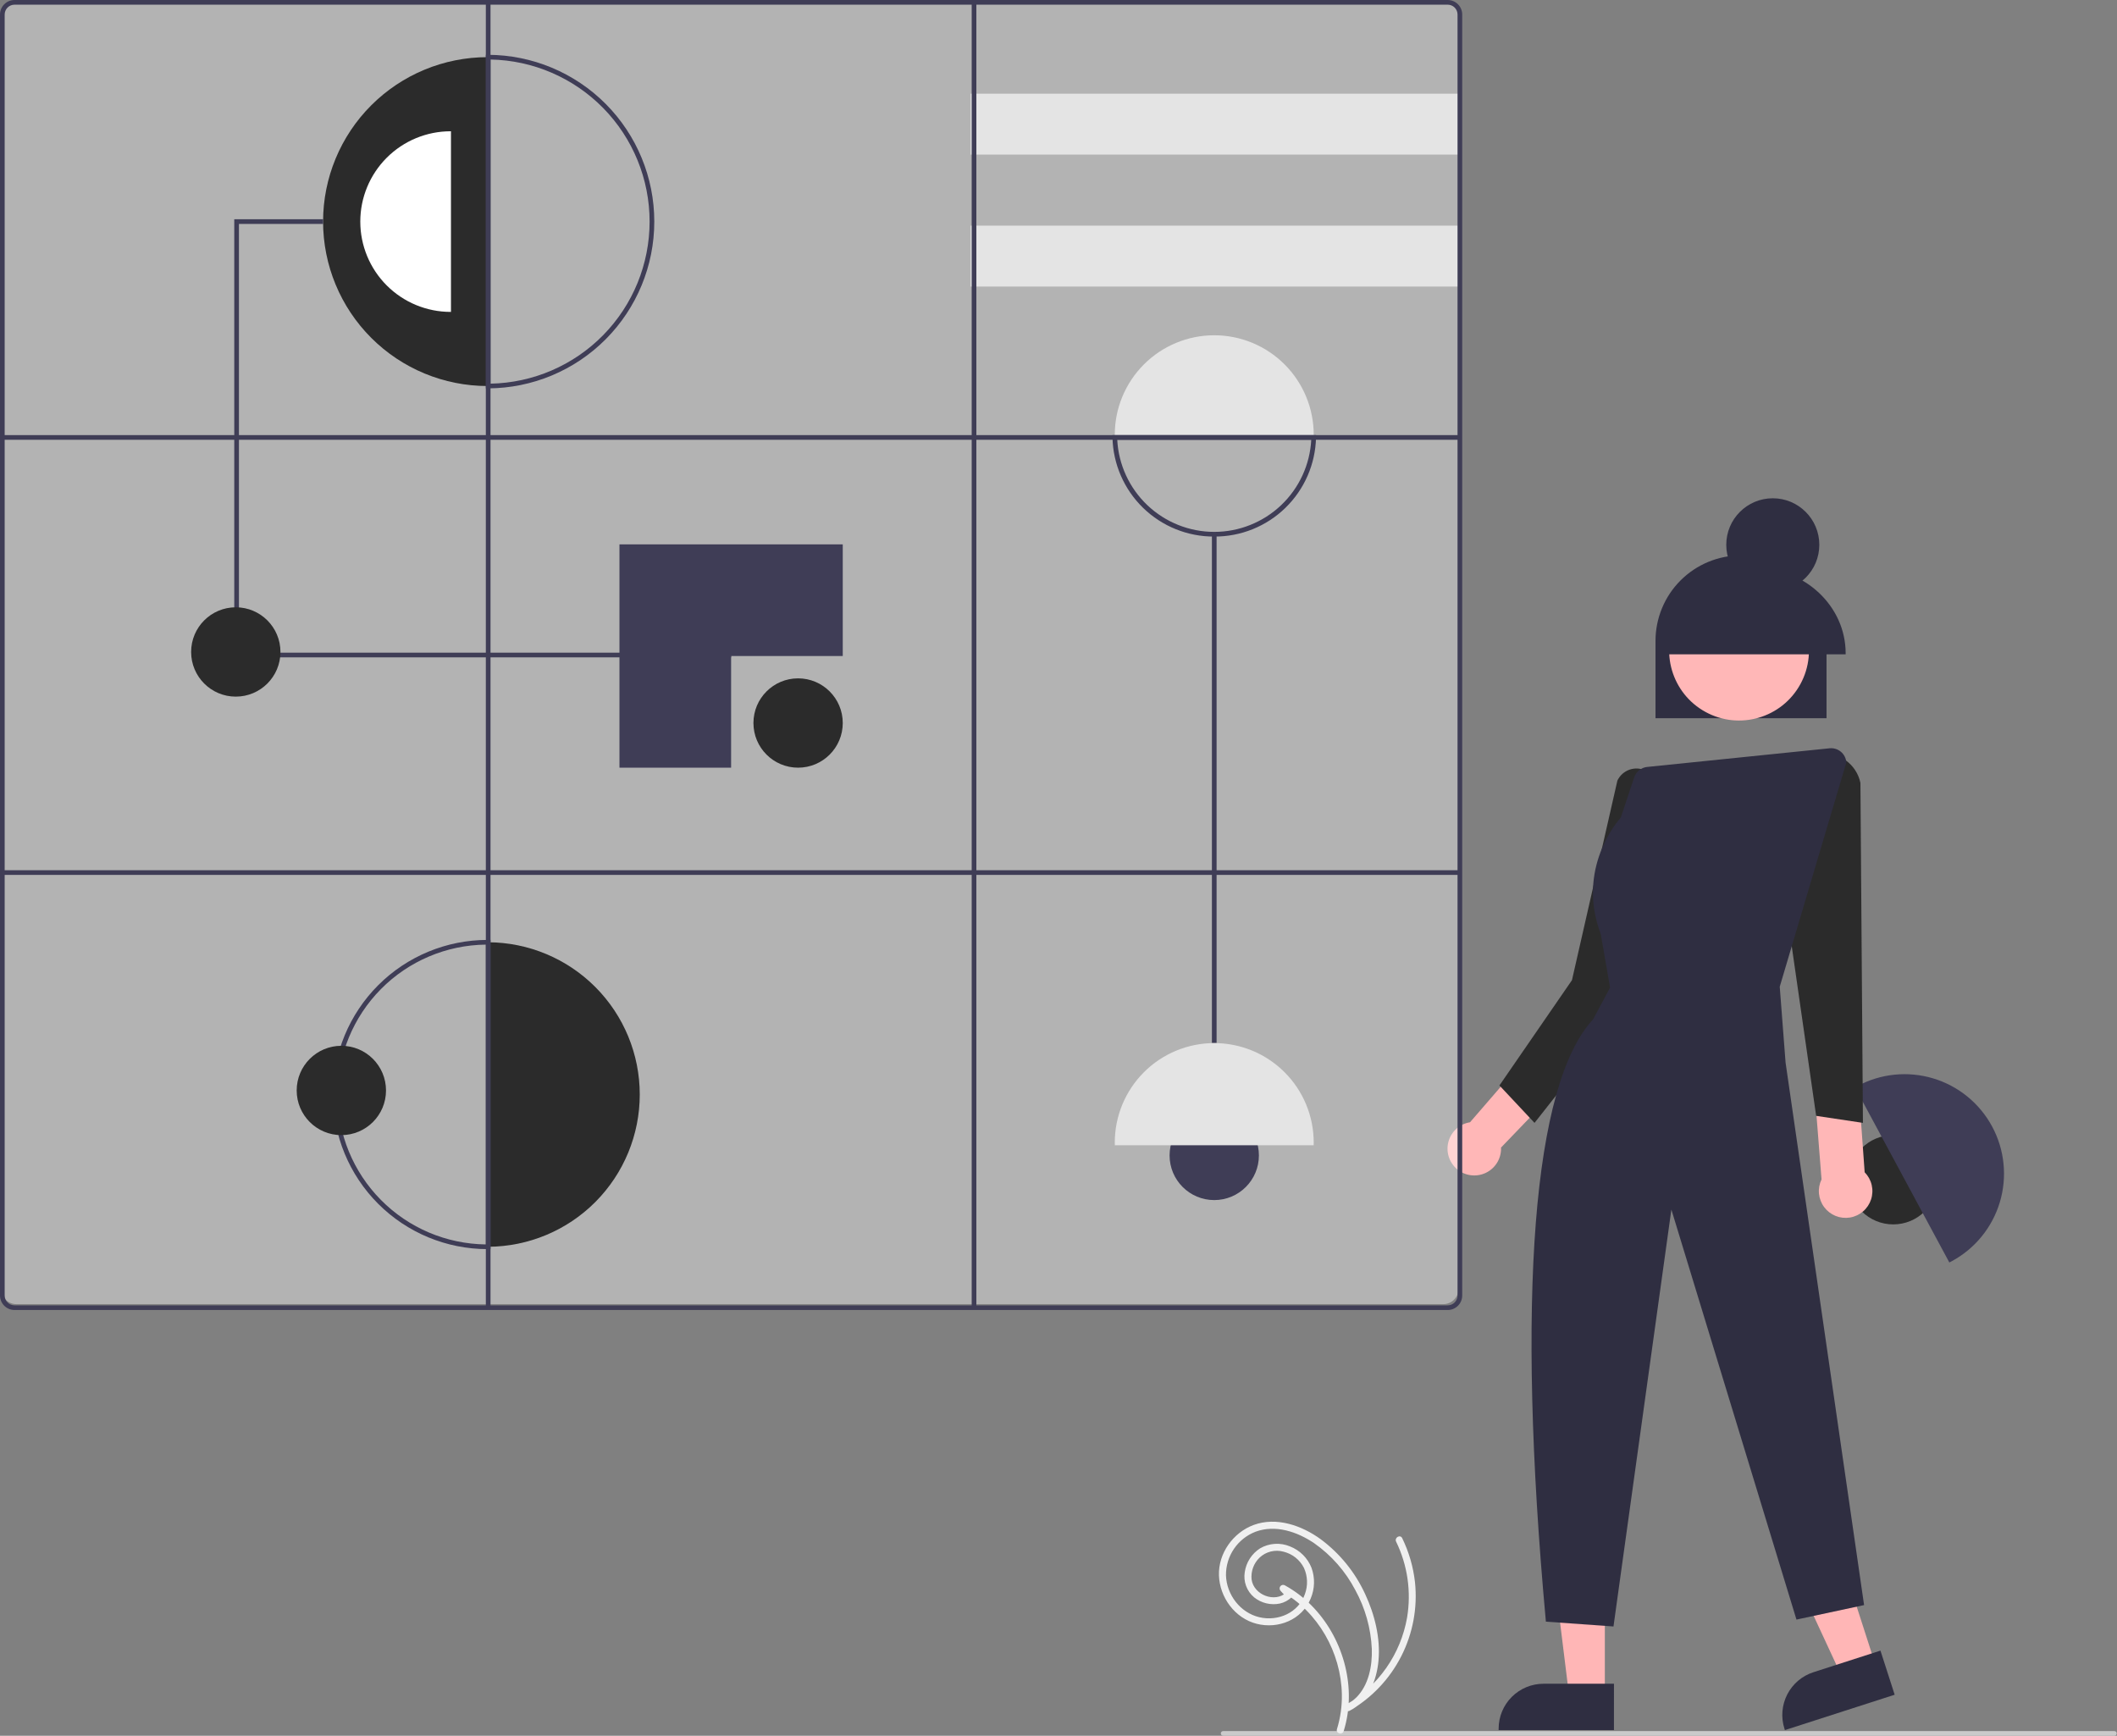 <svg xmlns="http://www.w3.org/2000/svg" fill="none" viewBox="0 0 905 742" height="742" width="905">
<rect x="0" y="0" width="905" height="742" fill="#808080" stroke="none"/>
<g clip-path="url(#clip0_6_57)">
<path fill="#FFB6B6" d="M686.055 724.756L670.765 724.755L663.491 665.781L686.057 665.782L686.055 724.756Z"></path>
<path fill="#2F2E41" d="M689.954 739.577L640.654 739.575V738.952C640.654 733.862 642.676 728.982 646.274 725.383C649.873 721.785 654.753 719.763 659.843 719.763H659.844L689.955 719.764L689.954 739.577Z"></path>
<path fill="#FFB6B6" d="M801.699 711.547L787.146 716.236L762.135 662.335L783.614 655.414L801.699 711.547Z"></path>
<path fill="#2F2E41" d="M809.956 724.458L763.032 739.577L762.84 738.983C761.28 734.14 761.707 728.874 764.029 724.345C766.35 719.816 770.375 716.395 775.219 714.834L775.22 714.834L803.88 705.6L809.956 724.458Z"></path>
<path fill="#2B2B2B" d="M809.348 523.402C819.892 523.402 828.44 514.854 828.44 504.31C828.44 493.766 819.892 485.218 809.348 485.218C798.804 485.218 790.256 493.766 790.256 504.31C790.256 514.854 798.804 523.402 809.348 523.402Z"></path>
<path fill="#3F3D56" d="M834.348 539.143C834.004 539.329 833.664 539.502 833.323 539.675L793.013 464.83C793.345 464.641 793.677 464.452 794.021 464.267C803.95 458.922 815.596 457.74 826.396 460.981C837.197 464.221 846.268 471.619 851.615 481.546C856.961 491.474 858.146 503.119 854.908 513.92C851.67 524.722 844.274 533.794 834.348 539.143Z"></path>
<path fill="#FFB7B7" d="M797.127 501.119L791.493 422.951L792.564 396.861L770.604 401.747L778.693 504.173C777.777 506.061 777.398 508.165 777.597 510.255C777.796 512.344 778.565 514.338 779.821 516.02C781.077 517.701 782.772 519.005 784.719 519.788C786.666 520.572 788.791 520.804 790.861 520.461C792.932 520.118 794.868 519.213 796.459 517.843C798.049 516.474 799.233 514.693 799.879 512.697C800.526 510.7 800.611 508.564 800.126 506.522C799.641 504.48 798.603 502.611 797.127 501.119Z"></path>
<path fill="#FFB7B7" d="M697.753 432.217L696.357 406.027L682.263 394.576L680.317 419.748L628.434 479.733C626.275 480.078 624.26 481.036 622.628 482.491C620.996 483.946 619.815 485.838 619.224 487.943C618.634 490.048 618.659 492.279 619.296 494.37C619.934 496.462 621.157 498.327 622.821 499.745C624.485 501.163 626.521 502.075 628.687 502.372C630.853 502.67 633.06 502.34 635.044 501.423C637.029 500.506 638.71 499.04 639.888 497.198C641.065 495.355 641.69 493.214 641.689 491.028C641.689 490.874 641.672 490.724 641.666 490.571L697.753 432.217Z"></path>
<path fill="#2B2B2B" d="M700.28 423.833L656 480L641 464L672 419L691.423 333.678C691.94 332.583 692.672 331.603 693.575 330.798C694.479 329.992 695.536 329.377 696.683 328.989C697.811 328.602 699.005 328.447 700.194 328.533C701.383 328.618 702.542 328.942 703.603 329.486L703.854 329.614L700.28 423.833Z"></path>
<path fill="#2B2B2B" d="M776.388 477L762.322 379.226L762.345 379.135L776.79 322.348L778.144 322.191C782.047 321.76 785.97 322.801 789.146 325.11C792.322 327.419 794.523 330.83 795.317 334.675L796.388 480L776.388 477Z"></path>
<path fill="#2F2E41" d="M780.826 307.015H707.716V273.984C707.714 269.181 708.657 264.426 710.493 259.989C712.329 255.551 715.021 251.519 718.416 248.123C721.811 244.727 725.841 242.032 730.278 240.194C734.714 238.356 739.469 237.41 744.271 237.41C749.073 237.41 753.828 238.356 758.264 240.194C762.701 242.032 766.731 244.727 770.126 248.123C773.521 251.519 776.213 255.551 778.049 259.989C779.885 264.426 780.828 269.181 780.826 273.984V307.015Z"></path>
<path fill="#FFB7B7" d="M769.646 292.46C777.561 277.981 772.24 259.826 757.76 251.911C743.281 243.996 725.126 249.317 717.211 263.797C709.296 278.276 714.617 296.43 729.097 304.346C743.576 312.261 761.731 306.939 769.646 292.46Z"></path>
<path fill="#2F2E41" d="M757.853 252.779C768.838 252.779 777.743 243.874 777.743 232.89C777.743 221.905 768.838 213 757.853 213C746.869 213 737.964 221.905 737.964 232.89C737.964 243.874 746.869 252.779 757.853 252.779Z"></path>
<path fill="#2F2E41" d="M789 279.709H711.239V279.269C711.239 259.112 728.681 242.714 750.12 242.714C771.558 242.714 789 259.112 789 279.269V279.709Z"></path>
<path fill="#2F2E41" d="M689.748 695.28L660.858 693.217L660.819 692.794C648.158 554.581 655.342 463.295 681.043 435.73L688.295 422.164L684.324 399.333C673.721 371.404 691.53 350.974 692.876 349.489L698.617 332.267C699.014 331.081 699.744 330.034 700.721 329.251C701.697 328.469 702.878 327.985 704.122 327.856L782.137 319.877C783.001 319.789 783.873 319.875 784.703 320.129C785.533 320.383 786.304 320.801 786.97 321.358C787.635 321.915 788.183 322.6 788.58 323.372C788.977 324.144 789.215 324.988 789.28 325.853L789.287 325.945L789.261 326.034L760.823 421.802L763.315 454.209L796.879 686.139L767.973 692.333L767.839 691.894L714.501 517.063L689.748 695.28Z"></path>
<path fill-opacity="0.4" fill="white" d="M617 557.5H7C5.277 557.498 3.625 556.813 2.406 555.594C1.187 554.375 0.502 552.723 0.5 551V7C0.502 5.277 1.187 3.625 2.406 2.406C3.625 1.187 5.277 0.502 7 0.5H617C618.723 0.502 620.375 1.187 621.594 2.406C622.813 3.625 623.498 5.277 623.5 7V551C623.498 552.723 622.813 554.375 621.594 555.594C620.375 556.813 618.723 557.498 617 557.5Z"></path>
<path fill="#2B2B2B" d="M208.692 24.431V165.016H208.406C189.763 165.016 171.884 157.61 158.702 144.427C145.519 131.245 138.114 113.366 138.114 94.723C138.114 76.081 145.519 58.201 158.702 45.019C171.884 31.837 189.763 24.431 208.406 24.431H208.692Z"></path>
<path fill="white" d="M192.785 56.116V133.331H192.628C182.389 133.331 172.569 129.263 165.328 122.023C158.088 114.782 154.021 104.963 154.021 94.723C154.021 84.484 158.088 74.664 165.328 67.424C172.569 60.183 182.389 56.116 192.628 56.116H192.785Z"></path>
<path fill="#3F3D56" d="M312.543 281H100.146V93.723H138.114V95.723H102.146V279H312.543V281Z"></path>
<path fill="#2B2B2B" d="M341.18 328.163C351.724 328.163 360.272 319.616 360.272 309.072C360.272 298.527 351.724 289.98 341.18 289.98C330.636 289.98 322.089 298.527 322.089 309.072C322.089 319.616 330.636 328.163 341.18 328.163Z"></path>
<path fill="#3F3D56" d="M519.081 513.006C529.625 513.006 538.173 504.459 538.173 493.915C538.173 483.37 529.625 474.823 519.081 474.823C508.537 474.823 499.989 483.37 499.989 493.915C499.989 504.459 508.537 513.006 519.081 513.006Z"></path>
<path fill="#2B2B2B" d="M100.798 297.79C111.342 297.79 119.89 289.242 119.89 278.698C119.89 268.154 111.342 259.607 100.798 259.607C90.254 259.607 81.706 268.154 81.706 278.698C81.706 289.242 90.254 297.79 100.798 297.79Z"></path>
<path fill="#3F3D56" d="M312.543 280.434H360.272V232.705H264.813V328.163H312.543V280.434Z"></path>
<path fill="#E4E4E4" d="M624.085 40.051H414.944V66.085H624.085V40.051Z"></path>
<path fill="#E4E4E4" d="M624.085 96.459H414.944V122.493H624.085V96.459Z"></path>
<path fill="#E4E4E4" d="M561.603 185.843C561.603 186.233 561.595 186.615 561.586 186.997H476.576C476.567 186.615 476.558 186.233 476.558 185.843C476.558 174.565 481.038 163.749 489.013 155.775C496.987 147.8 507.803 143.32 519.081 143.32C530.359 143.32 541.174 147.8 549.149 155.775C557.123 163.749 561.603 174.565 561.603 185.843Z"></path>
<path fill="#E4E4E4" d="M561.603 488.421C561.603 488.812 561.595 489.194 561.586 489.575H476.576C476.567 489.194 476.558 488.812 476.558 488.421C476.558 477.144 481.038 466.328 489.013 458.353C496.987 450.379 507.803 445.899 519.081 445.899C530.359 445.899 541.174 450.379 549.149 458.353C557.123 466.328 561.603 477.144 561.603 488.421Z"></path>
<path fill="#3F3D56" d="M520.081 228.365H518.081V445.789H520.081V228.365Z"></path>
<path fill="#2B2B2B" d="M273.491 467.88C273.491 485.092 266.673 501.603 254.529 513.801C242.385 525.999 225.904 532.889 208.692 532.966V402.795C225.904 402.871 242.385 409.762 254.529 421.959C266.673 434.157 273.491 450.668 273.491 467.88Z"></path>
<path fill="#3F3D56" d="M618.879 560H6.207C4.561 559.998 2.984 559.343 1.82 558.18C0.656 557.016 0.002 555.439 -7.62939e-06 553.793V6.207C0.002 4.561 0.656 2.984 1.82 1.82C2.984 0.657 4.561 0.002 6.207 0H618.879C620.524 0.002 622.102 0.657 623.265 1.82C624.429 2.984 625.084 4.561 625.085 6.207V553.793C625.084 555.439 624.429 557.016 623.265 558.18C622.102 559.343 620.524 559.998 618.879 560ZM6.207 2C5.091 2.001 4.022 2.445 3.233 3.234C2.445 4.022 2.001 5.092 2 6.207V553.793C2.001 554.908 2.445 555.978 3.233 556.766C4.022 557.555 5.091 557.999 6.207 558H618.879C619.994 557.999 621.063 557.555 621.852 556.766C622.641 555.978 623.084 554.908 623.085 553.793V6.207C623.084 5.092 622.641 4.022 621.852 3.234C621.063 2.445 619.994 2.001 618.879 2H6.207Z"></path>
<path fill="#3F3D56" d="M207.692 166.02V23.427L208.696 23.431C227.555 23.506 245.615 31.05 258.924 44.412C272.232 57.774 279.704 75.865 279.704 94.723C279.704 113.582 272.232 131.672 258.924 145.034C245.615 158.396 227.555 165.94 208.696 166.016L207.692 166.02ZM209.692 25.442V164.004C227.844 163.667 245.138 156.22 257.856 143.264C270.573 130.308 277.698 112.878 277.698 94.723C277.698 76.568 270.573 59.139 257.856 46.183C245.138 33.227 227.844 25.779 209.692 25.442Z"></path>
<path fill="#3F3D56" d="M209.692 533.966H208.406C190.879 533.966 174.07 527.003 161.676 514.61C149.283 502.216 142.32 485.407 142.32 467.88C142.32 450.353 149.283 433.544 161.676 421.151C174.07 408.757 190.879 401.795 208.406 401.795H209.692L209.692 533.966ZM207.692 403.799C190.82 403.987 174.703 410.821 162.839 422.818C150.975 434.815 144.32 451.007 144.32 467.88C144.32 484.753 150.975 500.946 162.839 512.943C174.703 524.94 190.82 531.774 207.692 531.962V403.799Z"></path>
<path fill="#3F3D56" d="M519.081 229.365C507.724 229.426 496.799 225.021 488.661 217.1C480.522 209.18 475.823 198.378 475.576 187.024L475.549 185.997H562.613L562.586 187.024C562.339 198.378 557.639 209.18 549.501 217.101C541.363 225.021 530.437 229.426 519.081 229.365ZM477.615 187.997C478.167 198.622 482.776 208.63 490.492 215.956C498.208 223.281 508.441 227.365 519.081 227.365C529.72 227.365 539.954 223.281 547.67 215.956C555.385 208.63 559.995 198.622 560.547 187.997H477.615Z"></path>
<path fill="#3F3D56" d="M624.085 372H1V374H624.085V372Z"></path>
<path fill="#3F3D56" d="M624.085 185.997H1V187.997H624.085V185.997Z"></path>
<path fill="#3F3D56" d="M417.39 1H415.39V559H417.39V1Z"></path>
<path fill="#3F3D56" d="M209.692 1H207.692V559H209.692V1Z"></path>
<path fill="#2B2B2B" d="M145.924 485.236C156.468 485.236 165.016 476.689 165.016 466.145C165.016 455.601 156.468 447.053 145.924 447.053C135.38 447.053 126.832 455.601 126.832 466.145C126.832 476.689 135.38 485.236 145.924 485.236Z"></path>
<path fill="#CACACA" d="M903.886 742H522.886C522.621 742 522.366 741.895 522.179 741.707C521.991 741.52 521.886 741.265 521.886 741C521.886 740.735 521.991 740.48 522.179 740.293C522.366 740.105 522.621 740 522.886 740H903.886C904.151 740 904.405 740.105 904.593 740.293C904.78 740.48 904.886 740.735 904.886 741C904.886 741.265 904.78 741.52 904.593 741.707C904.405 741.895 904.151 742 903.886 742Z"></path>
<path fill="#F0F0F0" d="M574.42 739.984C580.049 721.847 574.581 701.22 561.743 687.436C558.123 683.541 553.904 680.249 549.247 677.682C548.932 677.51 548.567 677.457 548.216 677.531C547.865 677.604 547.553 677.801 547.334 678.084C547.115 678.368 547.004 678.721 547.022 679.079C547.039 679.437 547.184 679.777 547.429 680.038L550 682.819V680.698C545.024 685.34 535.954 681.799 535.05 675.199C534.867 673.481 535.081 671.743 535.674 670.12C536.267 668.496 537.225 667.031 538.472 665.835C539.813 664.574 541.456 663.679 543.242 663.236C545.028 662.793 546.899 662.816 548.673 663.303C550.545 663.758 552.297 664.613 553.807 665.809C555.317 667.005 556.551 668.513 557.423 670.231C559.026 673.763 559.176 677.784 557.839 681.425C555.096 689.443 546.341 693.214 538.353 691.324C530.201 689.396 524.359 681.71 524.092 673.41C524.051 669.39 525.237 665.453 527.491 662.125C529.746 658.797 532.963 656.236 536.712 654.784C545.27 651.623 554.561 654.784 561.789 659.671C569.162 664.845 575.189 671.708 579.368 679.687C583.619 687.427 586.038 696.039 586.439 704.861C586.672 712.116 585.132 720.358 579.781 725.658C578.499 726.916 577.019 727.955 575.4 728.734L576.914 731.324C586.385 725.844 594.067 717.739 599.032 707.988C603.998 698.237 606.034 687.257 604.895 676.374C604.168 669.822 602.317 663.444 599.425 657.52C598.577 655.786 595.989 657.305 596.835 659.034C601.718 669.081 603.357 680.398 601.525 691.418C600.178 699.175 597.139 706.54 592.623 712.989C588.108 719.438 582.228 724.814 575.4 728.734C573.709 729.705 575.196 732.167 576.914 731.324C584.992 727.362 588.516 718.394 589.293 709.901C590.179 700.203 587.657 690.131 583.573 681.385C579.314 672.137 572.805 664.104 564.641 658.02C556.597 652.153 545.702 648.275 535.914 651.892C527.161 655.126 520.797 663.991 521.092 673.41C521.389 682.863 527.916 691.756 537.193 694.128C546.447 696.495 556.566 692.415 560.296 683.367C562.079 679.178 562.206 674.468 560.653 670.188C559.83 668.113 558.588 666.231 557.003 664.658C555.418 663.086 553.526 661.858 551.444 661.052C549.397 660.193 547.179 659.821 544.963 659.965C542.748 660.11 540.596 660.766 538.678 661.883C536.921 663.005 535.427 664.492 534.296 666.243C533.165 667.993 532.425 669.967 532.124 672.029C531.795 674.025 531.993 676.071 532.697 677.967C533.402 679.862 534.589 681.541 536.141 682.837C537.662 684.058 539.435 684.929 541.331 685.386C543.228 685.843 545.202 685.875 547.113 685.481C548.992 685.062 550.722 684.142 552.121 682.819C552.397 682.535 552.551 682.155 552.551 681.759C552.551 681.363 552.397 680.983 552.121 680.698L549.551 677.916L547.733 680.272C563.459 688.905 573.302 706.464 573.633 724.268C573.733 729.322 573.023 734.359 571.527 739.187C570.954 741.035 573.849 741.825 574.42 739.984Z"></path>
</g>
<defs>
<clipPath id="clip0_6_57">
<rect fill="white" height="742" width="904.886"></rect>
</clipPath>
</defs>
</svg>
